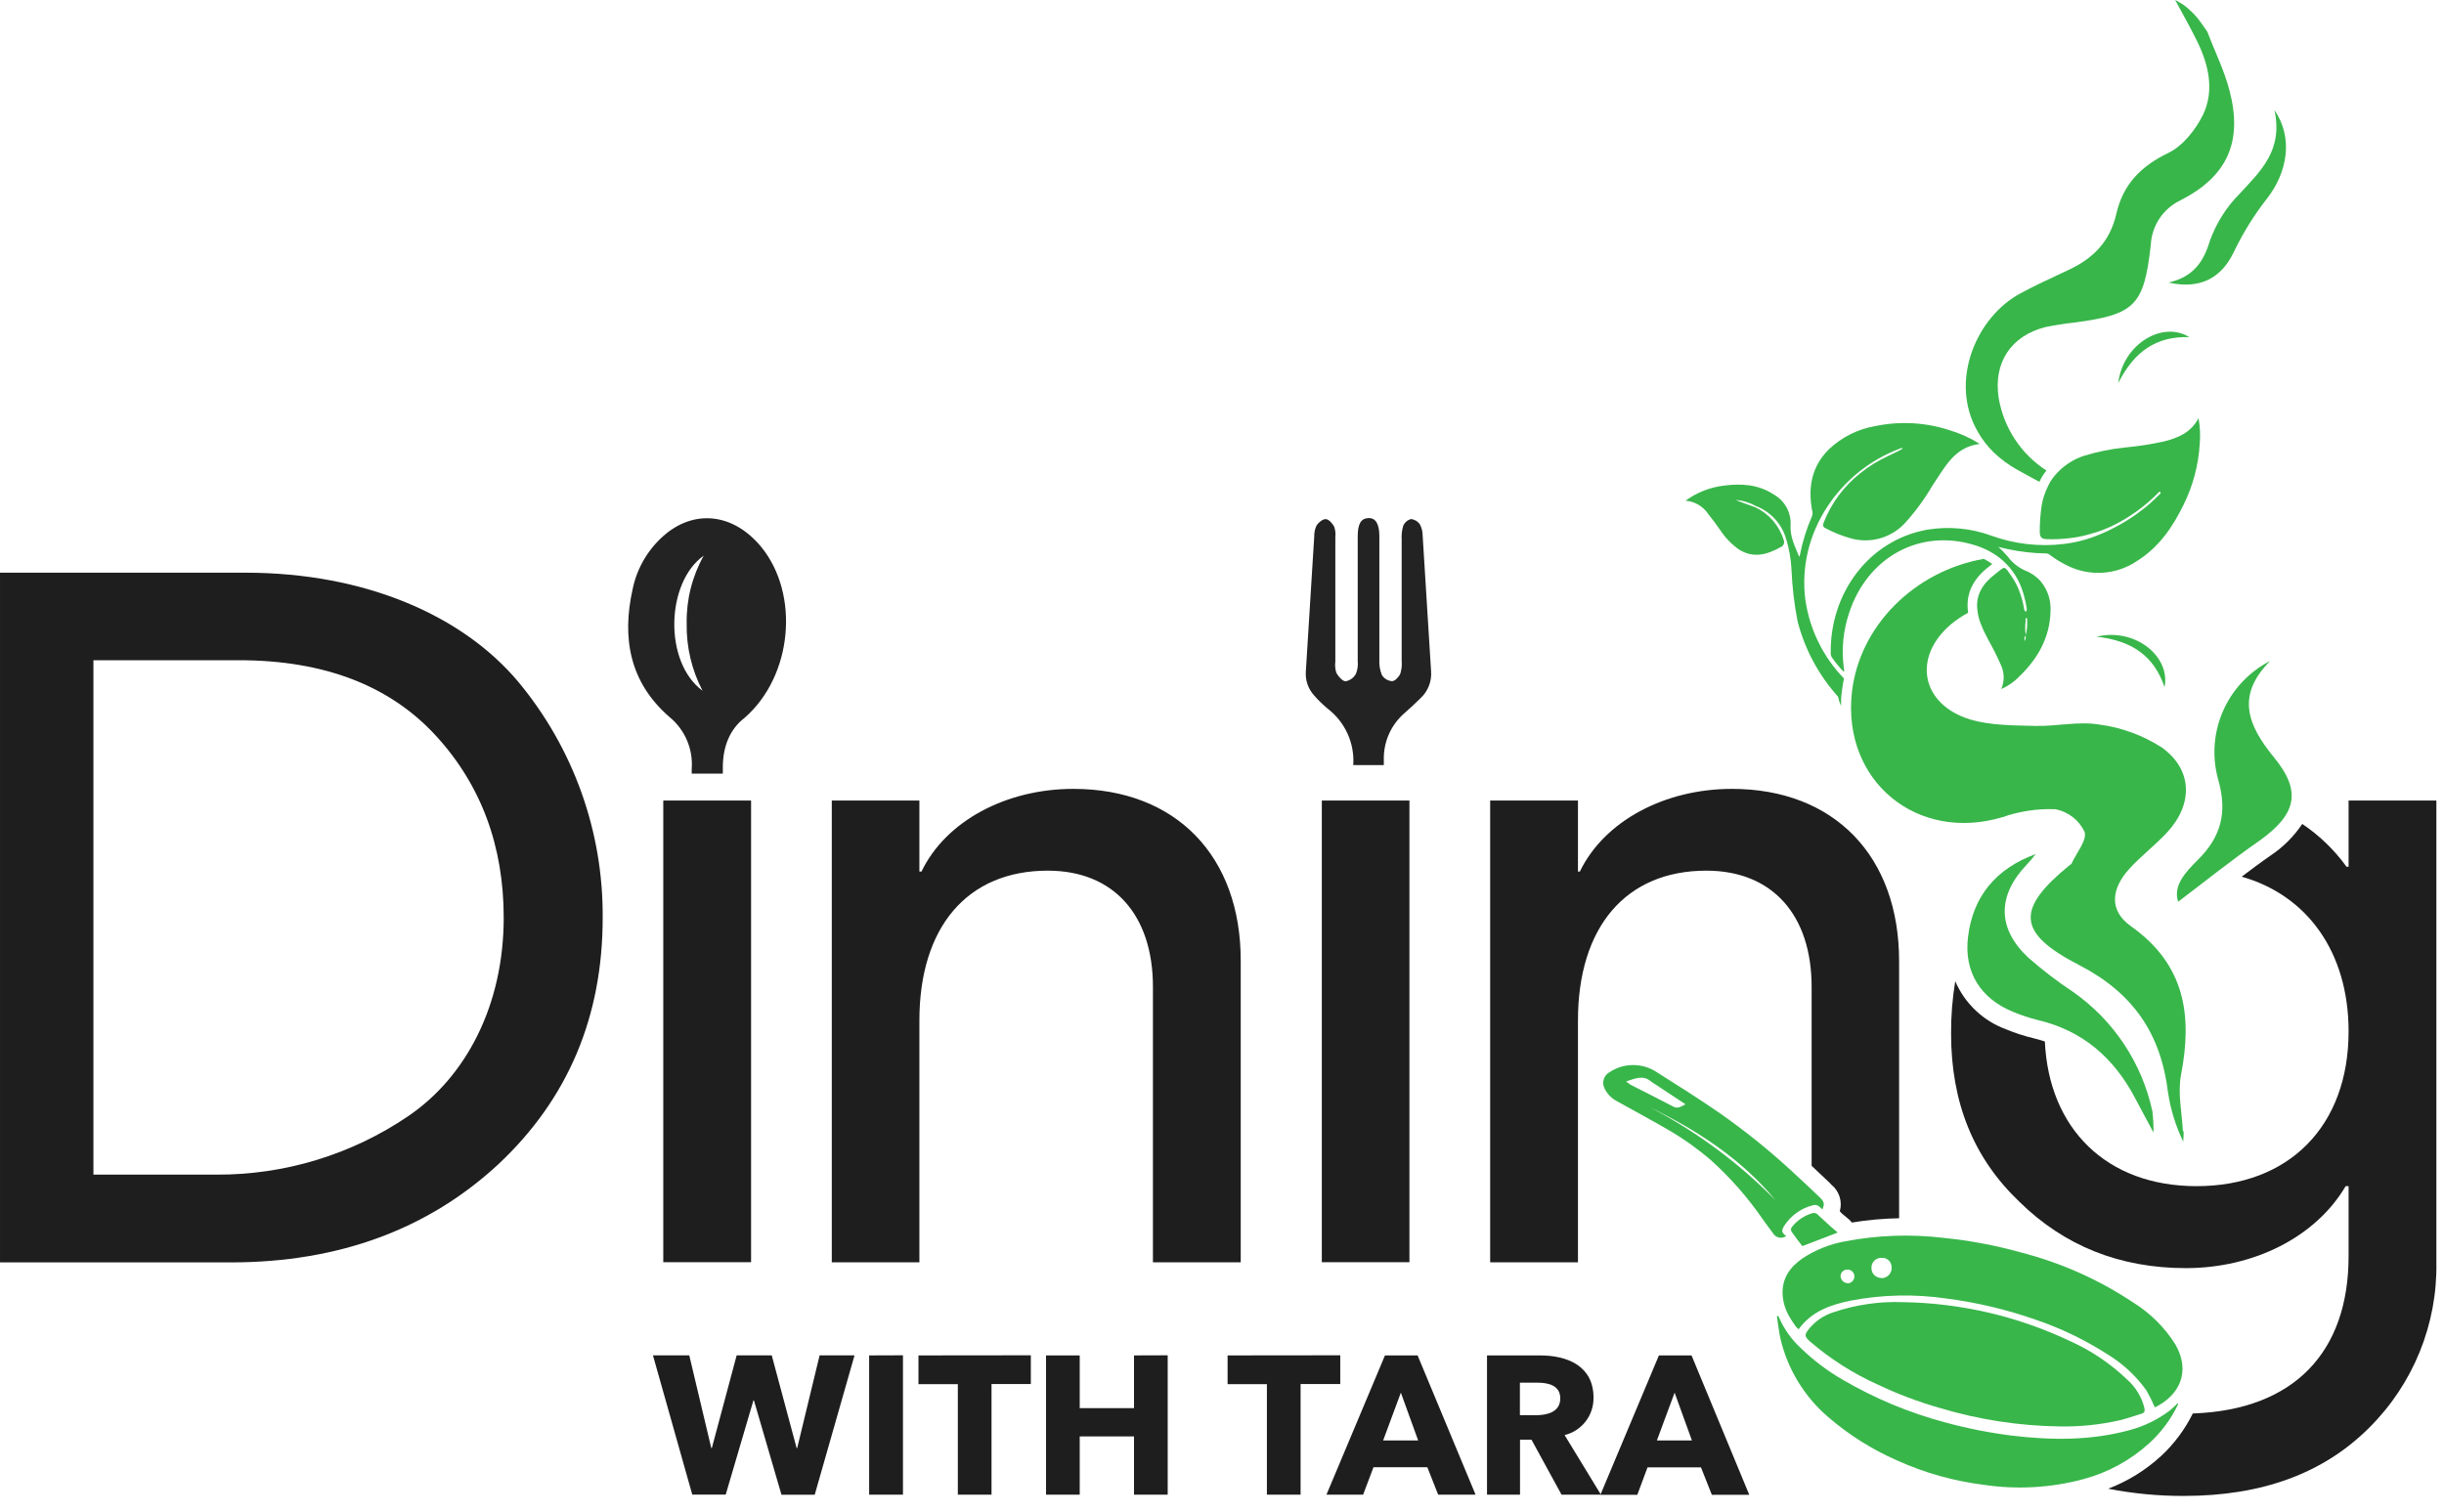 <svg xml:space="preserve" viewBox="0 0 1071.36 663.12" version="1.1" xmlns:xlink="http://www.w3.org/1999/xlink" xmlns="http://www.w3.org/2000/svg" style="max-height: 500px" width="1071.36" height="663.12">
<defs>
</defs>
<g id="5e7362ff-ddf1-4c96-b464-9bc7f2e2f6c5" transform="matrix(1 0 0 1 540 540)">
</g>
<g id="03f1d271-e346-47c5-a63d-153b5e40e863" transform="matrix(1 0 0 1 540 540)">
<rect height="1080" width="1080" ry="0" rx="0" y="-540" x="-540" style="stroke: none; stroke-width: 1; stroke-dasharray: none; stroke-linecap: butt; stroke-dashoffset: 0; stroke-linejoin: miter; stroke-miterlimit: 4; fill: rgb(255,255,255); fill-rule: nonzero; opacity: 1; visibility: hidden;"/>
</g>
<g transform="matrix(2.68 0 0 2.68 132.1 402.31)">
<path stroke-linecap="round" d="M 405.53 346 C 396.46 335.19 380.53 328.16 360.92 328.16 L 320.77 328.16 L 320.77 441 L 358.53 441 C 376.23 441 390.86 435.55 402.35 424.88 C 413.67 414.23 419.35 400.82 419.35 384.59 C 419.445 370.498 414.549 356.828 405.53 346 Z M 387.53 417.08 C 378.268 423.371 367.316 426.705 356.12 426.64 L 336.05 426.64 L 336.05 342.48 L 359.82 342.48 C 373.82 342.48 384.5 346.64 391.99 354.75 C 399.48 362.86 403.16 372.91 403.16 384.58 C 403.16 399.05 396.92 410.7 387.54 417.07 Z" transform="translate(-370.06, -384.58)" style="stroke: none; stroke-width: 1; stroke-dasharray: none; stroke-linecap: butt; stroke-dashoffset: 0; stroke-linejoin: miter; stroke-miterlimit: 4; fill: rgb(30,30,30); fill-rule: nonzero; opacity: 1;"/>
</g>
<g id="Layer_1" transform="matrix(2.68 0 0 2.68 310 452.22)">
<rect height="75.53" width="14.36" ry="0" rx="0" y="-37.765" x="-7.18" style="stroke: none; stroke-width: 1; stroke-dasharray: none; stroke-linecap: butt; stroke-dashoffset: 0; stroke-linejoin: miter; stroke-miterlimit: 4; fill: rgb(30,30,30); fill-rule: nonzero; opacity: 1;"/>
</g>
<g transform="matrix(2.68 0 0 2.68 454.27 449.69)">
<path stroke-linecap="round" d="M 496.34 363.54 C 485.34 363.54 475.47 368.8 471.5 377.07 L 471.16 377.07 L 471.16 365.45 L 456.83 365.45 L 456.83 441 L 471.16 441 L 471.16 401.45 C 471.16 386.17 478.97 376.92 492.16 376.92 C 502.99 376.92 509.36 384.24 509.36 395.92 L 509.36 441 L 523.72 441 L 523.72 391.74 C 523.77 374.52 513.1 363.54 496.34 363.54 Z" transform="translate(-490.28, -402.27)" style="stroke: none; stroke-width: 1; stroke-dasharray: none; stroke-linecap: butt; stroke-dashoffset: 0; stroke-linejoin: miter; stroke-miterlimit: 4; fill: rgb(30,30,30); fill-rule: nonzero; opacity: 1;"/>
</g>
<g id="Layer_1" transform="matrix(2.68 0 0 2.68 598.64 452.22)">
<rect height="75.53" width="14.33" ry="0" rx="0" y="-37.765" x="-7.165" style="stroke: none; stroke-width: 1; stroke-dasharray: none; stroke-linecap: butt; stroke-dashoffset: 0; stroke-linejoin: miter; stroke-miterlimit: 4; fill: rgb(30,30,30); fill-rule: nonzero; opacity: 1;"/>
</g>
<g transform="matrix(2.68 0 0 2.68 742.88 449.69)">
<path stroke-linecap="round" d="M 604.06 363.54 C 593.06 363.54 583.18 368.8 579.19 377.07 L 578.88 377.07 L 578.88 365.45 L 564.52 365.45 L 564.52 441 L 578.88 441 L 578.88 401.45 C 578.88 386.17 586.68 376.92 599.88 376.92 C 610.73 376.92 617.1 384.24 617.1 395.92 L 617.1 425.21 L 620.04 427.98 L 620.32 428.29 C 621.617 429.332 622.165 431.049 621.71 432.65 L 622.07 433.03 L 623.21 433.98 C 623.387 434.127 623.541 434.299 623.67 434.49 C 626.229 434.065 628.816 433.831 631.41 433.79 L 631.41 391.79 C 631.44 374.52 620.77 363.54 604.06 363.54 Z" transform="translate(-597.97, -402.27)" style="stroke: none; stroke-width: 1; stroke-dasharray: none; stroke-linecap: butt; stroke-dashoffset: 0; stroke-linejoin: miter; stroke-miterlimit: 4; fill: rgb(30,30,30); fill-rule: nonzero; opacity: 1;"/>
</g>
<g transform="matrix(2.68 0 0 2.68 961.65 503.47)">
<path stroke-linecap="round" d="M 704.92 365.45 L 704.92 376.28 L 704.58 376.28 C 702.602 373.534 700.151 371.164 697.34 369.28 C 695.964 371.337 694.193 373.101 692.13 374.47 C 690.53 375.57 689 376.74 687.43 377.91 C 698.07 380.91 704.92 390.18 704.92 403.22 C 704.92 418.68 695.2 428.54 680.05 428.54 C 665.3 428.54 655.89 419.1 655.24 404.87 C 654.66 404.66 654.04 404.51 653.43 404.35 C 651.901 403.986 650.403 403.501 648.95 402.9 C 645.19 401.539 642.161 398.683 640.58 395.01 C 640.113 397.836 639.886 400.696 639.9 403.56 C 639.9 414.86 643.56 423.93 651.07 431.09 C 658.39 438.29 667.48 441.95 678.31 441.95 C 689.31 441.95 699.49 436.95 704.44 428.54 L 704.92 428.54 L 704.92 440 C 704.92 455.57 696.11 465.16 679.44 465.73 C 678.151 468.337 676.4 470.689 674.27 472.67 C 671.747 474.995 668.805 476.817 665.6 478.04 C 669.684 478.841 673.838 479.236 678 479.22 C 690.73 479.22 700.79 475.55 708.28 468.07 C 715.488 460.922 719.462 451.139 719.28 440.99 L 719.28 365.45 Z" transform="translate(-679.59, -422.34)" style="stroke: none; stroke-width: 1; stroke-dasharray: none; stroke-linecap: butt; stroke-dashoffset: 0; stroke-linejoin: miter; stroke-miterlimit: 4; fill: rgb(30,30,30); fill-rule: nonzero; opacity: 1;"/>
</g>
<g transform="matrix(2.68 0 0 2.68 309.97 283.21)">
<path stroke-linecap="round" d="M 445.27 323.93 C 440.88 318.62 434.74 317.74 429.75 321.75 C 426.926 324.062 424.984 327.275 424.25 330.85 C 422.46 338.85 423.76 346.11 430.25 351.75 C 432.796 353.821 434.163 357.008 433.91 360.28 C 433.91 360.53 433.91 360.78 433.91 361.03 L 439 361.03 C 439 360.69 439 360.36 439 360.03 C 439 356.48 440.23 353.69 442.57 351.9 C 450.46 345 451.58 331.64 445.27 323.93 Z M 435.68 347.47 C 429.31 342.79 429.68 329.76 435.88 325.37 C 433.983 328.757 433.02 332.588 433.09 336.47 C 433.021 340.295 433.911 344.077 435.68 347.47 Z" transform="translate(-436.43, -340.14)" style="stroke: none; stroke-width: 1; stroke-dasharray: none; stroke-linecap: butt; stroke-dashoffset: 0; stroke-linejoin: miter; stroke-miterlimit: 4; fill: rgb(35,35,35); fill-rule: nonzero; opacity: 1;"/>
</g>
<g transform="matrix(2.68 0 0 2.68 599.89 281.3)">
<path stroke-linecap="round" d="M 537.9 350.38 C 540.774 352.561 542.36 356.04 542.12 359.64 L 547.12 359.64 C 547.12 359.37 547.12 359.1 547.12 358.83 C 547.033 355.847 548.311 352.986 550.59 351.06 C 551.46 350.3 552.3 349.51 553.12 348.7 C 554.346 347.567 554.984 345.934 554.85 344.27 Q 554.18 333.17 553.47 322.07 C 553.473 321.446 553.322 320.831 553.03 320.28 C 552.701 319.78 552.165 319.453 551.57 319.39 C 550.993 319.539 550.519 319.95 550.29 320.5 C 550.074 321.236 549.99 322.005 550.04 322.77 C 550.04 329.36 550.04 335.96 550.04 342.55 C 550.106 343.268 550.031 343.991 549.82 344.68 C 549.59 345.21 548.95 345.9 548.48 345.91 C 547.795 345.865 547.173 345.493 546.81 344.91 C 546.481 344.116 546.338 343.258 546.39 342.4 C 546.39 335.66 546.39 328.92 546.39 322.18 C 546.39 320.18 545.78 319.18 544.6 319.23 C 543.42 319.28 542.85 320.11 542.85 322.23 C 542.85 329.02 542.85 335.81 542.85 342.6 C 542.926 343.313 542.827 344.034 542.56 344.7 C 542.216 345.34 541.603 345.791 540.89 345.93 C 540.35 345.93 539.69 345.15 539.36 344.56 C 539.164 343.964 539.106 343.332 539.19 342.71 L 539.19 322.32 C 539.252 321.75 539.187 321.172 539 320.63 C 538.71 320.1 538.13 319.43 537.63 319.4 C 537.13 319.37 536.46 319.94 536.14 320.4 C 535.861 320.958 535.724 321.576 535.74 322.2 C 535.27 329.55 534.83 336.91 534.37 344.26 C 534.244 345.725 534.738 347.175 535.73 348.26 C 536.397 349.022 537.123 349.731 537.9 350.38 Z" transform="translate(-544.61, -339.43)" style="stroke: none; stroke-width: 1; stroke-dasharray: none; stroke-linecap: butt; stroke-dashoffset: 0; stroke-linejoin: miter; stroke-miterlimit: 4; fill: rgb(35,35,35); fill-rule: nonzero; opacity: 1;"/>
</g>
<g transform="matrix(2.68 0 0 2.68 330.4 624.83)">
<path stroke-linecap="round" d="M 454.83 456.22 L 451.16 471.39 L 451.07 471.39 L 447 456.22 L 441.26 456.22 L 437.2 471.39 L 437.11 471.39 L 433.51 456.22 L 427.57 456.22 L 434 479 L 439.47 479 L 444 463.6 L 444.09 463.6 L 448.59 479.02 L 454.03 479.02 L 460.54 456.22 Z" transform="translate(-444.05, -467.62)" style="stroke: none; stroke-width: 1; stroke-dasharray: none; stroke-linecap: butt; stroke-dashoffset: 0; stroke-linejoin: miter; stroke-miterlimit: 4; fill: rgb(30,30,30); fill-rule: nonzero; opacity: 1;"/>
</g>
<g transform="matrix(2.68 0 0 2.68 388.4 624.8)">
<path stroke-linecap="round" d="M 462.93 456.22 L 462.93 479 L 468.46 479 L 468.46 456.2 Z" transform="translate(-465.69, -467.6)" style="stroke: none; stroke-width: 1; stroke-dasharray: none; stroke-linecap: butt; stroke-dashoffset: 0; stroke-linejoin: miter; stroke-miterlimit: 4; fill: rgb(30,30,30); fill-rule: nonzero; opacity: 1;"/>
</g>
<g transform="matrix(2.68 0 0 2.68 427.25 624.8)">
<path stroke-linecap="round" d="M 471 456.22 L 471 460.92 L 477.44 460.92 L 477.44 479 L 482.95 479 L 482.95 460.9 L 489.38 460.9 L 489.38 456.2 Z" transform="translate(-480.19, -467.6)" style="stroke: none; stroke-width: 1; stroke-dasharray: none; stroke-linecap: butt; stroke-dashoffset: 0; stroke-linejoin: miter; stroke-miterlimit: 4; fill: rgb(30,30,30); fill-rule: nonzero; opacity: 1;"/>
</g>
<g transform="matrix(2.68 0 0 2.68 485.21 624.8)">
<path stroke-linecap="round" d="M 506.26 456.22 L 506.26 464.85 L 497.38 464.85 L 497.38 456.22 L 491.87 456.22 L 491.87 479 L 497.38 479 L 497.38 469.47 L 506.26 469.47 L 506.26 479 L 511.77 479 L 511.77 456.2 Z" transform="translate(-501.82, -467.6)" style="stroke: none; stroke-width: 1; stroke-dasharray: none; stroke-linecap: butt; stroke-dashoffset: 0; stroke-linejoin: miter; stroke-miterlimit: 4; fill: rgb(30,30,30); fill-rule: nonzero; opacity: 1;"/>
</g>
<g transform="matrix(2.68 0 0 2.68 562.84 624.8)">
<path stroke-linecap="round" d="M 521.57 456.22 L 521.57 460.92 L 528 460.92 L 528 479 L 533.51 479 L 533.51 460.9 L 540 460.9 L 540 456.2 Z" transform="translate(-530.79, -467.6)" style="stroke: none; stroke-width: 1; stroke-dasharray: none; stroke-linecap: butt; stroke-dashoffset: 0; stroke-linejoin: miter; stroke-miterlimit: 4; fill: rgb(30,30,30); fill-rule: nonzero; opacity: 1;"/>
</g>
<g transform="matrix(2.68 0 0 2.68 614.14 624.83)">
<path stroke-linecap="round" d="M 552.64 456.22 L 547.3 456.22 L 537.73 479 L 543.73 479 L 545.42 474.51 L 554.23 474.51 L 556 479 L 562.12 479 Z M 547 470.13 L 549.9 462.31 L 552.73 470.13 Z" transform="translate(-549.92, -467.61)" style="stroke: none; stroke-width: 1; stroke-dasharray: none; stroke-linecap: butt; stroke-dashoffset: 0; stroke-linejoin: miter; stroke-miterlimit: 4; fill: rgb(30,30,30); fill-rule: nonzero; opacity: 1;"/>
</g>
<g transform="matrix(2.68 0 0 2.68 676.83 624.83)">
<path stroke-linecap="round" d="M 582.59 478.93 L 576.69 469.25 C 579.508 468.567 581.474 466.019 581.42 463.12 C 581.42 457.9 577.07 456.22 572.7 456.22 L 564 456.22 L 564 479 L 569.4 479 L 569.4 470 L 571.27 470 L 576.19 479 L 582.64 479 Z M 572 466 L 569.38 466 L 569.38 460.68 L 572.31 460.68 C 573.96 460.68 575.98 461.1 575.98 463.23 C 576 465.53 573.76 466 572 466 Z" transform="translate(-573.32, -467.61)" style="stroke: none; stroke-width: 1; stroke-dasharray: none; stroke-linecap: butt; stroke-dashoffset: 0; stroke-linejoin: miter; stroke-miterlimit: 4; fill: rgb(30,30,30); fill-rule: nonzero; opacity: 1;"/>
</g>
<g transform="matrix(2.68 0 0 2.68 734.25 624.86)">
<path stroke-linecap="round" d="M 597.46 456.22 L 592.12 456.22 L 582.59 478.93 L 582.59 479.02 L 588.59 479.02 L 590.26 474.53 L 599 474.53 L 600.78 479.02 L 606.9 479.02 Z M 591.79 470.13 L 594.69 462.31 L 597.52 470.13 Z" transform="translate(-594.75, -467.62)" style="stroke: none; stroke-width: 1; stroke-dasharray: none; stroke-linecap: butt; stroke-dashoffset: 0; stroke-linejoin: miter; stroke-miterlimit: 4; fill: rgb(30,30,30); fill-rule: nonzero; opacity: 1;"/>
</g>
<g transform="matrix(2.68 0 0 2.68 865.82 598.16)">
<path stroke-linecap="round" d="M 657.79 467.84 C 661.032 467.891 664.268 467.555 667.43 466.84 C 668.65 466.55 669.84 466.12 671.04 465.76 C 671.53 465.61 671.62 465.35 671.52 464.84 C 671.086 463.055 670.12 461.444 668.75 460.22 C 665.992 457.566 662.794 455.411 659.3 453.85 C 650.802 449.826 641.542 447.664 632.14 447.51 C 628.252 447.352 624.368 447.908 620.68 449.15 C 619.159 449.629 617.804 450.526 616.77 451.74 C 616.749 451.778 616.722 451.811 616.69 451.84 C 615.87 452.84 615.9 453.13 616.86 453.97 C 620.171 456.82 623.876 459.177 627.86 460.97 C 631.148 462.534 634.559 463.821 638.06 464.82 C 644.463 466.744 651.104 467.761 657.79 467.84 Z" transform="translate(-643.83, -457.66)" style="stroke: none; stroke-width: 1; stroke-dasharray: none; stroke-linecap: butt; stroke-dashoffset: 0; stroke-linejoin: miter; stroke-miterlimit: 4; fill: rgb(56,182,74); fill-rule: nonzero; opacity: 1;"/>
</g>
<g transform="matrix(2.68 0 0 2.68 869.07 579.43)">
<path stroke-linecap="round" d="M 676.58 454.41 C 674.851 451.662 672.523 449.341 669.77 447.62 C 664.15 443.864 657.936 441.085 651.39 439.4 C 647.232 438.231 642.979 437.427 638.68 437 C 633.286 436.352 627.824 436.548 622.49 437.58 C 620.051 438.03 617.725 438.962 615.65 440.32 C 613.56 441.75 612.21 443.62 612.35 446.32 C 612.438 447.603 612.829 448.847 613.49 449.95 C 613.819 450.508 614.176 451.049 614.56 451.57 C 614.69 451.704 614.827 451.831 614.97 451.95 C 617.1 449.01 620.17 447.95 623.45 447.27 C 628.623 446.275 633.927 446.156 639.14 446.92 C 644.111 447.562 649.001 448.721 653.73 450.38 C 657.796 451.757 661.681 453.621 665.3 455.93 C 667.869 457.46 670.095 459.502 671.84 461.93 C 672.358 462.837 672.826 463.771 673.24 464.73 C 677.23 462.79 679.18 458.91 676.58 454.41 Z M 623 444.41 C 622.366 444.4 621.851 443.894 621.83 443.26 C 621.832 442.965 621.955 442.683 622.171 442.481 C 622.386 442.279 622.675 442.174 622.97 442.19 C 623.264 442.182 623.549 442.293 623.76 442.498 C 623.971 442.704 624.09 442.986 624.09 443.28 C 624.101 443.898 623.618 444.413 623 444.44 Z M 628.5 443.56 C 628.061 443.563 627.639 443.386 627.333 443.071 C 627.027 442.756 626.864 442.329 626.88 441.89 C 626.868 441.452 627.04 441.028 627.353 440.721 C 627.665 440.414 628.092 440.25 628.53 440.27 C 628.957 440.233 629.379 440.379 629.694 440.67 C 630.008 440.961 630.184 441.372 630.18 441.8 C 630.217 442.266 630.055 442.726 629.736 443.066 C 629.416 443.407 628.967 443.597 628.5 443.59 Z" transform="translate(-645.05, -450.68)" style="stroke: none; stroke-width: 1; stroke-dasharray: none; stroke-linecap: butt; stroke-dashoffset: 0; stroke-linejoin: miter; stroke-miterlimit: 4; fill: rgb(56,182,74); fill-rule: nonzero; opacity: 1;"/>
</g>
<g transform="matrix(2.68 0 0 2.68 866.81 614.57)">
<path stroke-linecap="round" d="M 677 464 C 676.989 464.093 676.989 464.187 677 464.28 C 675.858 466.677 674.258 468.828 672.29 470.61 C 669.216 473.404 665.515 475.417 661.5 476.48 C 656.21 477.894 650.686 478.207 645.27 477.4 C 640.352 476.792 635.555 475.443 631.04 473.4 C 626.969 471.614 623.188 469.231 619.82 466.33 C 615.92 463.002 613.181 458.519 612 453.53 C 611.72 452.3 611.6 451.04 611.41 449.81 C 611.48 449.81 611.57 449.81 611.63 449.75 C 611.69 449.9 611.75 450.02 611.81 450.15 C 612.639 451.997 613.833 453.657 615.32 455.03 C 617.364 457.015 619.645 458.741 622.11 460.17 C 627.357 463.246 632.994 465.6 638.87 467.17 C 642.48 468.156 646.156 468.884 649.87 469.35 C 656.33 470.12 662.72 470.18 669.06 468.46 C 671.476 467.823 673.743 466.715 675.73 465.2 C 676.175 464.824 676.599 464.423 677 464 Z" transform="translate(-644.2, -463.79)" style="stroke: none; stroke-width: 1; stroke-dasharray: none; stroke-linecap: butt; stroke-dashoffset: 0; stroke-linejoin: miter; stroke-miterlimit: 4; fill: rgb(56,182,74); fill-rule: nonzero; opacity: 1;"/>
</g>
<g transform="matrix(2.68 0 0 2.68 751.13 504.84)">
<path stroke-linecap="round" d="M 618.38 430.32 C 616.8 428.82 615.23 427.32 613.63 425.87 C 610.004 422.54 606.163 419.453 602.13 416.63 C 598.75 414.28 595.25 412.08 591.78 409.89 C 589.43 408.325 586.37 408.325 584.02 409.89 C 583.094 410.412 582.738 411.567 583.21 412.52 C 583.632 413.415 584.334 414.149 585.21 414.61 C 588.07 416.21 590.96 417.75 593.79 419.4 C 596.224 420.825 598.524 422.468 600.66 424.31 C 603.843 427.186 606.679 430.425 609.11 433.96 C 609.64 434.73 610.22 435.46 610.77 436.22 C 610.977 436.588 611.332 436.85 611.745 436.939 C 612.157 437.029 612.589 436.938 612.93 436.69 C 612.18 436.13 612.1 435.82 612.63 434.98 C 613.71 433.326 615.374 432.141 617.29 431.66 C 618.02 431.44 618.41 431.91 618.83 432.34 C 619.25 431.46 619.19 431.1 618.38 430.32 Z M 586.75 411.4 C 588.26 410.9 589.58 410.28 590.89 411.46 C 591.095 411.617 591.312 411.758 591.54 411.88 L 596.46 415.13 C 595.73 415.51 595.2 415.9 594.46 415.51 C 592.14 414.29 589.81 413.13 587.46 411.93 C 587.26 411.8 587.07 411.63 586.75 411.4 Z M 590.61 415.6 C 598.41 419.42 605.61 424.07 611.21 430.86 C 605.19 424.72 598.237 419.57 590.61 415.6 Z" transform="translate(-601.04, -422.84)" style="stroke: none; stroke-width: 1; stroke-dasharray: none; stroke-linecap: butt; stroke-dashoffset: 0; stroke-linejoin: miter; stroke-miterlimit: 4; fill: rgb(56,182,74); fill-rule: nonzero; opacity: 1;"/>
</g>
<g transform="matrix(2.68 0 0 2.68 795.34 539.11)">
<path stroke-linecap="round" d="M 615.58 438.34 L 621.36 436.12 C 620.99 435.8 620.58 435.47 620.19 435.12 C 619.46 434.47 618.76 433.79 618.02 433.12 C 617.832 432.96 617.585 432.887 617.34 432.92 C 615.927 433.3 614.681 434.141 613.8 435.31 C 613.697 435.514 613.697 435.756 613.8 435.96 C 614.41 436.82 615 437.62 615.58 438.34 Z" transform="translate(-617.54, -435.63)" style="stroke: none; stroke-width: 1; stroke-dasharray: none; stroke-linecap: butt; stroke-dashoffset: 0; stroke-linejoin: miter; stroke-miterlimit: 4; fill: rgb(56,182,74); fill-rule: nonzero; opacity: 1;"/>
</g>
<g transform="matrix(2.68 0 0 2.68 884.82 372.8)">
<path stroke-linecap="round" d="M 669.32 386 C 665.69 383.43 666.05 379.88 669.12 376.53 C 671.05 374.44 673.34 372.7 675.27 370.61 C 679.49 366.03 679.43 360.42 674.4 356.78 C 671.29 354.77 667.772 353.479 664.1 353 C 660.74 352.44 657.1 353.32 653.67 353.23 C 650.24 353.14 646.33 353.18 642.95 352.15 C 635.01 349.69 633.53 342.02 639.87 336.61 C 640.748 335.889 641.692 335.253 642.69 334.71 C 642.24 331.71 643.4 329.21 646.16 327.11 L 646.63 326.74 C 646.191 326.421 645.726 326.14 645.24 325.9 C 633.89 327.9 624.86 336.9 623.67 347.79 C 622.11 362.29 634.36 372.34 648.33 368.15 C 651.113 367.177 654.055 366.74 657 366.86 C 659.069 367.277 660.822 368.644 661.73 370.55 C 662.2 371.86 660.41 373.99 659.6 375.76 C 659.55 375.87 659.4 375.92 659.3 376 C 650.52 383.16 650.6 387.07 660.83 392.35 C 669.66 396.9 674.22 403.56 675.39 413.24 C 675.812 416.016 676.648 418.712 677.87 421.24 C 677.87 420.88 677.93 420.54 677.93 420.19 C 677.93 419.84 677.93 419.68 677.93 419.41 C 677.889 419.488 677.853 419.568 677.82 419.65 C 677.68 416.58 676.94 413.32 677.51 410.33 C 679.38 400.6 678.2 392.3 669.32 386 Z" transform="translate(-650.92, -373.57)" style="stroke: none; stroke-width: 1; stroke-dasharray: none; stroke-linecap: butt; stroke-dashoffset: 0; stroke-linejoin: miter; stroke-miterlimit: 4; fill: rgb(56,182,74); fill-rule: nonzero; opacity: 1;"/>
</g>
<g transform="matrix(2.68 0 0 2.68 920.55 105.62)">
<path stroke-linecap="round" d="M 646.83 308.44 C 647.988 309.556 649.285 310.517 650.69 311.3 C 651.89 311.99 653.14 312.64 654.35 313.3 C 654.657 312.639 655.043 312.018 655.5 311.45 C 651.365 308.775 648.538 304.493 647.7 299.64 C 646.77 293.83 649.7 289.4 655.35 287.98 C 656.867 287.663 658.399 287.423 659.94 287.26 C 669.94 285.94 671.45 284.55 672.57 274.57 C 672.713 271.409 674.59 268.585 677.45 267.23 C 685.08 263.33 687.65 257.67 685.45 249.29 C 684.6 245.99 683.04 242.88 681.83 239.68 C 681.44 239.11 681.05 238.53 680.63 237.97 C 680.55 237.86 680.38 237.63 680.31 237.55 L 679.91 237.08 C 679.6 236.73 679.27 236.38 678.91 236.08 L 678.41 235.64 L 678.24 235.5 C 677.898 235.24 677.537 235.006 677.16 234.8 C 676.96 234.67 676.76 234.58 676.56 234.47 C 676.56 234.47 676.56 234.47 676.56 234.47 C 677.77 236.71 679.02 238.92 680.14 241.19 C 682.04 245.06 683 249.25 681.14 253.19 C 679.94 255.66 677.84 258.33 675.46 259.48 C 670.97 261.63 668.03 264.66 666.96 269.37 C 665.89 274.08 663.08 276.81 658.96 278.71 C 656.39 279.91 653.79 281.09 651.28 282.45 C 643.94 286.37 639.54 296.96 644.28 305.11 C 644.972 306.332 645.83 307.453 646.83 308.44 Z" transform="translate(-664.26, -273.88)" style="stroke: none; stroke-width: 1; stroke-dasharray: none; stroke-linecap: butt; stroke-dashoffset: 0; stroke-linejoin: miter; stroke-miterlimit: 4; fill: rgb(56,182,74); fill-rule: nonzero; opacity: 1;"/>
</g>
<g transform="matrix(2.68 0 0 2.68 903.22 435.54)">
<path stroke-linecap="round" d="M 659.89 396.78 C 657.304 395.067 654.838 393.179 652.51 391.13 C 647.42 386.37 647.45 380.97 652.3 375.91 C 652.81 375.37 653.3 374.78 653.74 374.21 C 647.27 376.57 643.47 381.1 642.67 387.79 C 641.99 393.51 644.72 397.87 650.09 400.04 C 651.389 400.578 652.726 401.019 654.09 401.36 C 661.37 403.07 666.47 407.49 669.93 414 L 673.01 419.77 C 673.027 418.624 672.971 417.478 672.84 416.34 C 671.146 408.42 666.52 401.433 659.89 396.78 Z" transform="translate(-657.79, -396.99)" style="stroke: none; stroke-width: 1; stroke-dasharray: none; stroke-linecap: butt; stroke-dashoffset: 0; stroke-linejoin: miter; stroke-miterlimit: 4; fill: rgb(56,182,74); fill-rule: nonzero; opacity: 1;"/>
</g>
<g transform="matrix(2.68 0 0 2.68 979.42 342.61)">
<path stroke-linecap="round" d="M 692.74 358.41 C 688.45 353.17 686.42 348.3 692.09 342.61 C 684.97 346.257 681.422 354.428 683.62 362.12 C 685.1 367.4 684.08 371.35 680.29 375.12 C 678.29 377.12 676.17 379.32 677.04 382 C 681.53 378.6 685.84 375.14 690.36 372 C 696.32 367.74 697.33 364 692.74 358.41 Z" transform="translate(-686.22, -362.31)" style="stroke: none; stroke-width: 1; stroke-dasharray: none; stroke-linecap: butt; stroke-dashoffset: 0; stroke-linejoin: miter; stroke-miterlimit: 4; fill: rgb(56,182,74); fill-rule: nonzero; opacity: 1;"/>
</g>
<g transform="matrix(2.68 0 0 2.68 976.37 86.51)">
<path stroke-linecap="round" d="M 682.24 273.86 C 681.16 277.51 679.37 279.8 675.49 280.7 C 680.71 281.85 684.15 279.94 686.19 275.63 C 687.667 272.553 689.474 269.646 691.58 266.96 C 694.96 262.64 695.9 256.96 692.8 252.48 C 694.25 259.08 690.51 262.48 687.1 266.17 C 684.941 268.35 683.282 270.974 682.24 273.86 Z" transform="translate(-685.09, -266.75)" style="stroke: none; stroke-width: 1; stroke-dasharray: none; stroke-linecap: butt; stroke-dashoffset: 0; stroke-linejoin: miter; stroke-miterlimit: 4; fill: rgb(56,182,74); fill-rule: nonzero; opacity: 1;"/>
</g>
<g transform="matrix(2.68 0 0 2.68 934.12 289.83)">
<path stroke-linecap="round" d="M 663.71 338.64 C 669.51 339.29 673.09 341.8 674.82 346.89 C 675.83 341.82 669.92 337.12 663.71 338.64 Z" transform="translate(-669.32, -342.62)" style="stroke: none; stroke-width: 1; stroke-dasharray: none; stroke-linecap: butt; stroke-dashoffset: 0; stroke-linejoin: miter; stroke-miterlimit: 4; fill: rgb(56,182,74); fill-rule: nonzero; opacity: 1;"/>
</g>
<g transform="matrix(2.68 0 0 2.68 944.14 156.68)">
<path stroke-linecap="round" d="M 667.25 297.13 C 669.89 291.92 673.5 289.46 678.87 289.62 C 674.48 286.89 668 290.78 667.25 297.13 Z" transform="translate(-673.06, -292.93)" style="stroke: none; stroke-width: 1; stroke-dasharray: none; stroke-linecap: butt; stroke-dashoffset: 0; stroke-linejoin: miter; stroke-miterlimit: 4; fill: rgb(56,182,74); fill-rule: nonzero; opacity: 1;"/>
</g>
<g transform="matrix(2.68 0 0 2.68 883.49 242.74)">
<path stroke-linecap="round" d="M 643.72 323.64 C 645.16 324.067 646.514 324.744 647.72 325.64 C 649.457 326.969 650.767 328.776 651.49 330.84 C 651.817 331.763 652.061 332.714 652.22 333.68 C 652.22 333.94 652.42 334.27 652.12 334.55 C 651.78 334.31 651.84 333.97 651.78 333.69 C 651.604 332.771 651.343 331.87 651 331 C 650.694 330.22 650.298 329.478 649.82 328.79 C 648.51 326.91 648.82 327.06 647.14 328.37 C 645 330 644 331.8 644.18 334 C 644.252 334.965 644.485 335.912 644.87 336.8 C 645.21 337.64 645.63 338.45 646.05 339.26 C 646.79 340.556 647.457 341.891 648.05 343.26 C 648.641 344.502 648.663 345.94 648.11 347.2 C 649.237 346.701 650.255 345.988 651.11 345.1 C 654.11 342.18 656.06 338.76 656.17 334.49 C 656.282 332.705 655.706 330.944 654.56 329.57 C 653.863 328.78 652.985 328.173 652 327.8 C 650.861 327.288 649.875 326.489 649.14 325.48 C 648.673 324.938 648.172 324.427 647.64 323.95 C 649.662 324.469 651.727 324.803 653.81 324.95 L 653.81 324.95 C 654.35 324.95 654.91 325.01 655.46 325.01 C 655.85 325.01 656.08 325.27 656.36 325.46 C 657.09 326 657.867 326.475 658.68 326.88 C 662.384 328.834 666.863 328.588 670.33 326.24 C 673.9 324 676.17 320.68 677.96 316.99 C 679.489 313.882 680.38 310.498 680.58 307.04 C 680.695 305.651 680.628 304.252 680.38 302.88 C 679.13 305.25 677.04 306.1 674.77 306.68 C 672.652 307.144 670.508 307.478 668.35 307.68 C 666.13 307.906 663.936 308.345 661.8 308.99 C 659.838 309.592 658.098 310.761 656.8 312.35 C 656.359 312.885 655.993 313.477 655.71 314.11 C 655.224 315.095 654.887 316.146 654.71 317.23 C 654.509 318.628 654.409 320.038 654.41 321.45 C 654.41 322.45 654.77 322.65 655.64 322.68 C 656.856 322.716 658.073 322.659 659.28 322.51 C 660.242 322.408 661.195 322.231 662.13 321.98 C 663.051 321.754 663.957 321.467 664.84 321.12 C 665.25 320.96 665.64 320.79 666.03 320.62 C 668.999 319.211 671.689 317.277 673.97 314.91 C 674.14 314.91 674.14 315.06 674.19 315.17 C 673.39 315.92 672.63 316.73 671.77 317.41 C 669.99 318.851 668.055 320.089 666 321.1 C 665.61 321.29 665.24 321.47 664.85 321.63 C 663.925 322.049 662.973 322.407 662 322.7 C 660.785 323.067 659.54 323.324 658.28 323.47 C 654.336 323.938 650.338 323.482 646.6 322.14 C 643.189 320.878 639.506 320.533 635.92 321.14 C 626.34 322.91 620.05 331.63 620.22 341.38 C 620.216 341.632 620.297 341.879 620.45 342.08 C 621.015 342.897 621.651 343.664 622.35 344.37 C 622.51 344.12 622.35 343.91 622.35 343.7 C 621.958 340.671 622.262 337.593 623.24 334.7 C 626.27 325.55 634.85 320.91 643.72 323.64 Z M 651.92 339.37 C 651.92 339.06 651.81 338.73 652.11 338.46 C 652.156 338.776 652.089 339.099 651.92 339.37 Z M 652.34 336 C 652.399 336.797 652.321 337.599 652.11 338.37 C 652 337.591 652 336.799 652.11 336.02 C 652.11 335.86 651.97 335.61 652.21 335.6 C 652.45 335.59 652.31 335.85 652.34 336 Z" transform="translate(-650.43, -325.04)" style="stroke: none; stroke-width: 1; stroke-dasharray: none; stroke-linecap: butt; stroke-dashoffset: 0; stroke-linejoin: miter; stroke-miterlimit: 4; fill: rgb(56,182,74); fill-rule: nonzero; opacity: 1;"/>
</g>
<g transform="matrix(2.68 0 0 2.68 803.36 247.52)">
<path stroke-linecap="round" d="M 631.44 307.91 C 631.61 307.85 631.8 307.66 632 307.86 C 631.23 308.34 630.35 308.69 629.54 309.11 C 627.918 309.857 626.396 310.804 625.01 311.93 C 622.361 314.026 620.315 316.786 619.08 319.93 C 618.89 320.4 618.89 320.69 619.44 320.93 C 620.711 321.607 622.053 322.143 623.44 322.53 C 626.597 323.446 630.001 322.528 632.27 320.15 C 634.027 318.228 635.573 316.122 636.88 313.87 C 638.88 310.98 640.39 307.61 644.59 307.1 C 643.088 306.147 641.463 305.403 639.76 304.89 C 635.83 303.583 631.626 303.335 627.57 304.17 C 624.687 304.649 622.015 305.983 619.9 308 C 617.12 310.76 616.48 314.17 617.16 317.91 C 617.272 318.234 617.272 318.586 617.16 318.91 C 616.257 320.98 615.587 323.143 615.16 325.36 C 615.134 325.428 615.104 325.495 615.07 325.56 L 614.98 325.38 C 614.34 323.77 613.54 322.28 613.65 320.38 C 613.763 318.328 612.7 316.389 610.91 315.38 C 608.37 313.71 605.57 313.54 602.67 313.93 C 600.428 314.21 598.294 315.057 596.47 316.39 C 597.987 316.506 599.365 317.318 600.2 318.59 C 600.91 319.46 601.57 320.38 602.2 321.28 C 603.003 322.484 604.02 323.531 605.2 324.37 C 607.57 325.86 609.81 325.22 612.04 323.98 C 612.267 323.89 612.447 323.71 612.536 323.482 C 612.626 323.255 612.616 323 612.51 322.78 C 611.781 320.444 610.11 318.519 607.9 317.47 C 606.81 317.08 605.73 316.69 604.66 316.28 C 605.798 316.348 606.906 316.673 607.9 317.23 C 610.309 318.126 612.16 320.099 612.9 322.56 C 613.41 324.209 613.712 325.916 613.8 327.64 C 613.917 330.495 614.251 333.336 614.8 336.14 C 615.985 340.719 618.256 344.944 621.42 348.46 C 621.48 348.69 621.53 348.94 621.6 349.17 C 621.67 349.4 621.82 349.7 621.91 349.97 C 621.91 349.61 621.91 349.25 621.91 348.88 C 621.999 347.735 622.156 346.596 622.38 345.47 C 618.972 341.953 616.763 337.448 616.07 332.6 C 614.64 321.58 621.77 311.52 631.44 307.91 Z" transform="translate(-620.53, -326.83)" style="stroke: none; stroke-width: 1; stroke-dasharray: none; stroke-linecap: butt; stroke-dashoffset: 0; stroke-linejoin: miter; stroke-miterlimit: 4; fill: rgb(56,182,74); fill-rule: nonzero; opacity: 1;"/>
</g>
</svg>